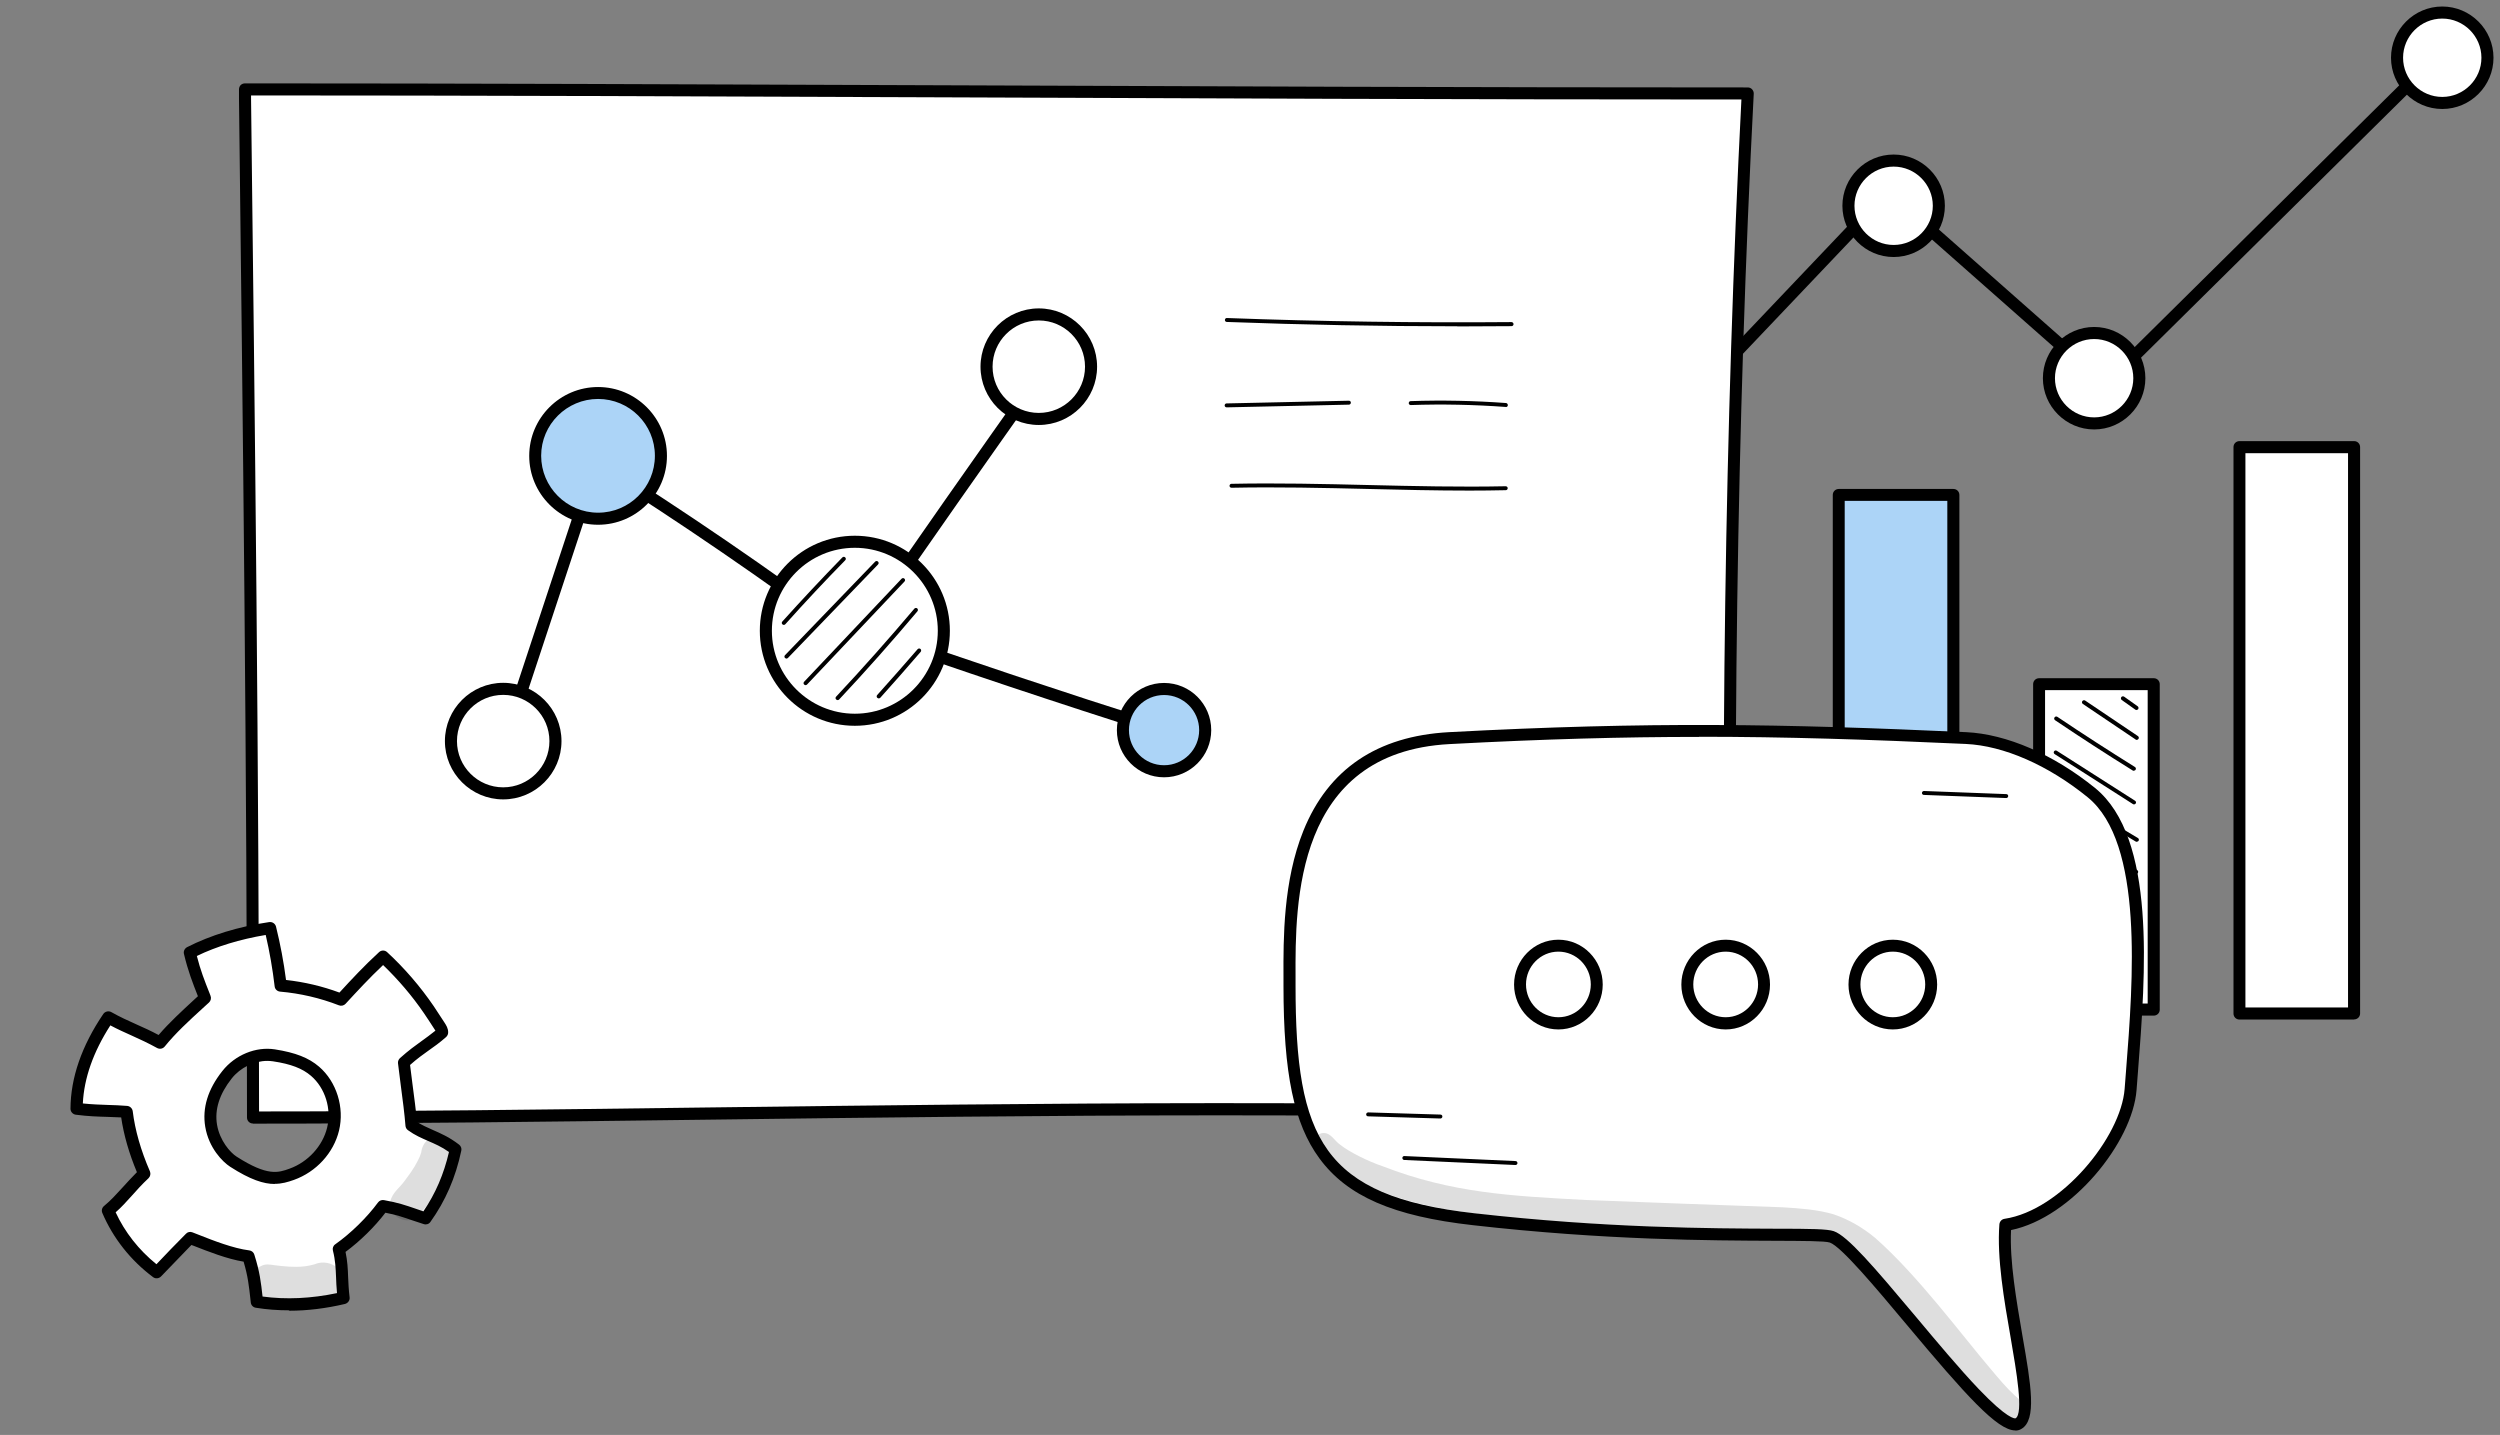 <?xml version="1.0" encoding="UTF-8"?> <svg xmlns="http://www.w3.org/2000/svg" id="Layer_1" data-name="Layer 1" viewBox="0 0 184.42 105.85"><rect x="0" y="0" width="184.42" height="105.85" fill="#808080" stroke="none"/> <defs> <style> .cls-1 { fill: #fff; } .cls-2 { opacity: .13; } .cls-3 { fill: #acd4f7; } </style> </defs> <g> <g> <rect class="cls-1" x="165.2" y="32.98" width="8.46" height="41.78"></rect> <path d="M173.66,75.21h-8.46c-.25,0-.44-.2-.44-.44V32.98c0-.25,.2-.44,.44-.44h8.46c.25,0,.44,.2,.44,.44v41.78c0,.25-.2,.44-.44,.44Zm-8.02-.89h7.57V33.43h-7.57v40.9Z"></path> </g> <g> <rect class="cls-1" x="120.86" y="57.22" width="8.46" height="17.47"></rect> <path d="M129.32,75.13h-8.46c-.25,0-.44-.2-.44-.44v-17.47c0-.25,.2-.44,.44-.44h8.46c.25,0,.44,.2,.44,.44v17.47c0,.25-.2,.44-.44,.44Zm-8.02-.89h7.57v-16.58h-7.57v16.58Z"></path> </g> <g> <rect class="cls-3" x="135.64" y="36.51" width="8.46" height="38.26"></rect> <path d="M144.1,75.21h-8.46c-.25,0-.44-.2-.44-.44V36.51c0-.25,.2-.44,.44-.44h8.46c.25,0,.44,.2,.44,.44v38.26c0,.25-.2,.44-.44,.44Zm-8.02-.89h7.57V36.95h-7.57v37.37Z"></path> </g> <g> <g> <rect class="cls-1" x="150.42" y="50.47" width="8.46" height="24.01"></rect> <path d="M158.88,74.92h-8.46c-.25,0-.44-.2-.44-.44v-24.01c0-.25,.2-.44,.44-.44h8.46c.25,0,.44,.2,.44,.44v24.01c0,.25-.2,.44-.44,.44Zm-8.02-.89h7.57v-23.12h-7.57v23.12Z"></path> </g> <path d="M153.08,73.43s-.06,0-.08-.02c-.54-.35-1.07-.73-1.56-1.14-.06-.05-.07-.15-.02-.21,.05-.06,.15-.07,.21-.02,.49,.4,1,.77,1.53,1.12,.07,.04,.09,.14,.04,.2-.03,.04-.08,.07-.12,.07Z"></path> <path d="M155.87,73.38s-.06,0-.09-.03l-4.28-3.17c-.07-.05-.08-.14-.03-.21,.05-.07,.14-.08,.21-.03l4.28,3.17c.07,.05,.08,.14,.03,.21-.03,.04-.07,.06-.12,.06Z"></path> <path d="M157.63,71.99s-.06,0-.08-.03l-6.04-4.09c-.07-.05-.09-.14-.04-.21s.14-.09,.21-.04l6.04,4.09c.07,.05,.09,.14,.04,.21-.03,.04-.08,.07-.12,.07Z"></path> <path d="M157.71,69.54s-.05,0-.07-.02c-2.09-1.23-4.15-2.54-6.12-3.92-.07-.05-.08-.14-.04-.21,.05-.07,.14-.08,.21-.04,1.96,1.37,4.01,2.68,6.1,3.91,.07,.04,.09,.13,.05,.2-.03,.05-.08,.07-.13,.07Z"></path> <path d="M157.63,67.01s-.05,0-.08-.02c-2.04-1.25-4.06-2.56-6.03-3.88-.07-.05-.09-.14-.04-.21,.05-.07,.14-.09,.21-.04,1.96,1.33,3.99,2.63,6.02,3.88,.07,.04,.09,.13,.05,.2-.03,.05-.08,.07-.13,.07Z"></path> <path d="M157.59,64.46s-.05,0-.08-.02l-6.08-3.79c-.07-.04-.09-.13-.05-.2,.04-.07,.14-.09,.2-.05l6.08,3.79c.07,.04,.09,.13,.05,.2-.03,.05-.08,.07-.13,.07Z"></path> <path d="M157.62,62.1s-.05,0-.07-.02c-2.07-1.22-4.12-2.5-6.09-3.82-.07-.05-.09-.14-.04-.21,.05-.07,.14-.09,.21-.04,1.97,1.32,4.01,2.6,6.08,3.81,.07,.04,.09,.13,.05,.2-.03,.05-.08,.07-.13,.07Z"></path> <path d="M157.43,59.34s-.05,0-.08-.02l-5.78-3.69c-.07-.04-.09-.14-.05-.2,.04-.07,.14-.09,.2-.05l5.78,3.69c.07,.04,.09,.14,.05,.2-.03,.04-.08,.07-.12,.07Z"></path> <path d="M157.41,56.86s-.05,0-.08-.02c-1.93-1.2-3.86-2.45-5.73-3.71-.07-.05-.09-.14-.04-.21,.05-.07,.14-.09,.21-.04,1.87,1.26,3.8,2.5,5.72,3.7,.07,.04,.09,.13,.05,.2-.03,.05-.08,.07-.13,.07Z"></path> <path d="M157.62,54.58s-.06,0-.08-.03l-3.89-2.62c-.07-.05-.09-.14-.04-.21,.05-.07,.14-.09,.21-.04l3.89,2.62c.07,.05,.09,.14,.04,.21-.03,.04-.08,.07-.12,.07Z"></path> <path d="M157.61,52.38s-.06,0-.09-.03l-1-.71c-.07-.05-.08-.14-.04-.21,.05-.07,.14-.08,.21-.04l1,.71c.07,.05,.08,.14,.04,.21-.03,.04-.07,.06-.12,.06Z"></path> </g> <g> <path d="M118.95,36.03c-.11,0-.22-.04-.31-.12-.18-.17-.18-.45-.02-.63l20.32-21.38c.16-.17,.44-.19,.62-.03l15.73,13.89L179.85,3.46c.17-.17,.46-.17,.63,0,.17,.17,.17,.46,0,.63l-24.86,24.59c-.17,.16-.43,.17-.61,.02l-15.72-13.88-20.02,21.07c-.09,.09-.2,.14-.32,.14Z"></path> <g> <circle class="cls-1" cx="118.95" cy="36.64" r="3.33"></circle> <path d="M118.95,40.42c-2.08,0-3.78-1.7-3.78-3.78s1.7-3.78,3.78-3.78,3.78,1.7,3.78,3.78-1.7,3.78-3.78,3.78Zm0-6.67c-1.59,0-2.89,1.3-2.89,2.89s1.3,2.89,2.89,2.89,2.89-1.3,2.89-2.89-1.3-2.89-2.89-2.89Z"></path> </g> <g> <path class="cls-1" d="M136.35,15.18c0-1.84,1.49-3.33,3.33-3.33s3.33,1.49,3.33,3.33-1.49,3.33-3.33,3.33-3.33-1.49-3.33-3.33Z"></path> <path d="M139.69,18.96c-2.08,0-3.78-1.7-3.78-3.78s1.7-3.78,3.78-3.78,3.78,1.7,3.78,3.78-1.7,3.78-3.78,3.78Zm0-6.67c-1.59,0-2.89,1.3-2.89,2.89s1.3,2.89,2.89,2.89,2.89-1.3,2.89-2.89-1.3-2.89-2.89-2.89Z"></path> </g> <g> <circle class="cls-1" cx="154.48" cy="27.9" r="3.33"></circle> <path d="M154.48,31.68c-2.08,0-3.78-1.7-3.78-3.78s1.7-3.78,3.78-3.78,3.78,1.7,3.78,3.78-1.7,3.78-3.78,3.78Zm0-6.67c-1.59,0-2.89,1.3-2.89,2.89s1.3,2.89,2.89,2.89,2.89-1.3,2.89-2.89-1.3-2.89-2.89-2.89Z"></path> </g> <g> <path class="cls-1" d="M176.83,4.27c0-1.84,1.49-3.33,3.33-3.33s3.33,1.49,3.33,3.33-1.49,3.33-3.33,3.33-3.33-1.49-3.33-3.33Z"></path> <path d="M180.16,8.04c-2.08,0-3.78-1.7-3.78-3.78s1.7-3.78,3.78-3.78,3.78,1.7,3.78,3.78-1.7,3.78-3.78,3.78Zm0-6.67c-1.59,0-2.89,1.3-2.89,2.89s1.3,2.89,2.89,2.89,2.89-1.3,2.89-2.89-1.3-2.89-2.89-2.89Z"></path> </g> </g> </g> <g> <g> <path class="cls-1" d="M127.83,82.44c-.53-24.39-.17-51.18,1.1-75.54-39.33,0-76.75-.3-110.86-.3,.29,24.84,.59,49.89,.59,75.84,32.54,0,72.08-1.37,109.17,0Z"></path> <path d="M18.66,82.88c-.25,0-.44-.2-.44-.44,0-25.72-.3-50.86-.59-75.17v-.67c0-.12,.04-.23,.12-.32,.08-.08,.2-.13,.32-.13,16.45,0,33.47,.07,51.5,.14,19.17,.08,39,.16,59.36,.16,.12,0,.24,.05,.32,.14,.08,.09,.13,.21,.12,.33-1.25,24.02-1.63,50.84-1.09,75.51,0,.12-.05,.24-.13,.33-.09,.09-.21,.13-.33,.13-25.17-.93-50.98-.61-75.94-.29-11.7,.15-22.76,.29-33.21,.29Zm-.14-75.84v.22c.29,24.17,.58,49.17,.59,74.73,10.32,0,21.22-.14,32.75-.29,24.82-.31,50.48-.64,75.52,.27-.52-24.4-.14-50.86,1.08-74.63-20.2,0-39.87-.08-58.9-.16-17.86-.07-34.74-.14-51.04-.14Z"></path> </g> <g> <g> <path d="M85.48,54.21s-.09,0-.13-.02c-7.29-2.31-14.65-4.77-21.88-7.31-.13-.05-.23-.15-.27-.28-.04-.13-.02-.27,.06-.39,4.23-6.2,8.73-12.57,13.08-18.73,.14-.2,.42-.25,.62-.11,.2,.14,.25,.42,.11,.62-4.24,6-8.62,12.2-12.75,18.24,7.04,2.47,14.21,4.86,21.31,7.11,.23,.07,.36,.32,.29,.56-.06,.19-.23,.31-.42,.31Z"></path> <path d="M37.26,55.06s-.09,0-.14-.02c-.23-.08-.36-.33-.28-.56l6.76-20.47c.04-.13,.14-.23,.27-.28,.13-.05,.27-.03,.39,.04,6.27,3.95,12.46,8.18,18.41,12.59,.2,.15,.24,.42,.09,.62-.15,.2-.42,.24-.62,.09-5.78-4.28-11.79-8.4-17.87-12.25l-6.58,19.93c-.06,.19-.24,.3-.42,.3Z"></path> </g> <g> <circle class="cls-1" cx="63.06" cy="46.53" r="6.57" transform="translate(3.28 97.21) rotate(-76.72)"></circle> <path d="M63.06,53.54c-3.87,0-7.01-3.14-7.01-7.01s3.14-7.01,7.01-7.01,7.01,3.14,7.01,7.01-3.14,7.01-7.01,7.01Zm0-13.13c-3.38,0-6.12,2.75-6.12,6.12s2.75,6.12,6.12,6.12,6.12-2.75,6.12-6.12-2.75-6.12-6.12-6.12Z"></path> </g> <g> <path class="cls-3" d="M39.48,33.62c0-2.56,2.08-4.64,4.64-4.64s4.64,2.08,4.64,4.64-2.08,4.64-4.64,4.64-4.64-2.08-4.64-4.64Z"></path> <path d="M44.12,38.71c-2.8,0-5.08-2.28-5.08-5.08s2.28-5.08,5.08-5.08,5.08,2.28,5.08,5.08-2.28,5.08-5.08,5.08Zm0-9.28c-2.31,0-4.2,1.88-4.2,4.19s1.88,4.2,4.2,4.2,4.19-1.88,4.19-4.2-1.88-4.19-4.19-4.19Z"></path> </g> <g> <path class="cls-1" d="M72.77,27.05c0-2.13,1.73-3.86,3.86-3.86s3.86,1.73,3.86,3.86-1.73,3.86-3.86,3.86-3.86-1.73-3.86-3.86Z"></path> <path d="M76.63,31.35c-2.37,0-4.3-1.93-4.3-4.3s1.93-4.3,4.3-4.3,4.3,1.93,4.3,4.3-1.93,4.3-4.3,4.3Zm0-7.71c-1.88,0-3.41,1.53-3.41,3.41s1.53,3.41,3.41,3.41,3.41-1.53,3.41-3.41-1.53-3.41-3.41-3.41Z"></path> </g> <g> <path class="cls-3" d="M82.84,53.85c0-1.68,1.36-3.04,3.04-3.04s3.04,1.36,3.04,3.04-1.36,3.04-3.04,3.04-3.04-1.36-3.04-3.04Z"></path> <path d="M85.87,57.34c-1.92,0-3.48-1.56-3.48-3.48s1.56-3.48,3.48-3.48,3.48,1.56,3.48,3.48-1.56,3.48-3.48,3.48Zm0-6.07c-1.43,0-2.59,1.16-2.59,2.59s1.16,2.59,2.59,2.59,2.59-1.16,2.59-2.59-1.16-2.59-2.59-2.59Z"></path> </g> <g> <circle class="cls-1" cx="37.12" cy="54.67" r="3.86"></circle> <path d="M37.12,58.97c-2.37,0-4.3-1.93-4.3-4.3s1.93-4.3,4.3-4.3,4.3,1.93,4.3,4.3-1.93,4.3-4.3,4.3Zm0-7.71c-1.88,0-3.41,1.53-3.41,3.41s1.53,3.41,3.41,3.41,3.41-1.53,3.41-3.41-1.53-3.41-3.41-3.41Z"></path> </g> <path d="M57.82,46.1s-.07-.01-.1-.04c-.06-.05-.07-.15-.01-.21,1.44-1.6,2.93-3.19,4.43-4.73,.06-.06,.15-.06,.21,0,.06,.06,.06,.15,0,.21-1.5,1.53-2.99,3.12-4.42,4.72-.03,.03-.07,.05-.11,.05Z"></path> <path d="M58.01,48.58s-.07-.01-.1-.04c-.06-.06-.06-.15,0-.21l6.65-6.9c.06-.06,.15-.06,.21,0,.06,.06,.06,.15,0,.21l-6.65,6.9s-.07,.05-.11,.05Z"></path> <path d="M59.42,50.54s-.07-.01-.1-.04c-.06-.06-.06-.15,0-.21l7.19-7.6c.06-.06,.15-.06,.21,0,.06,.06,.06,.15,0,.21l-7.19,7.6s-.07,.05-.11,.05Z"></path> <path d="M61.78,51.64s-.07-.01-.1-.04c-.06-.06-.06-.15,0-.21,1.97-2.1,3.91-4.29,5.77-6.49,.05-.06,.15-.07,.21-.02,.06,.05,.07,.15,.02,.21-1.86,2.21-3.8,4.4-5.78,6.51-.03,.03-.07,.05-.11,.05Z"></path> <path d="M64.82,51.52s-.07-.01-.1-.04c-.06-.05-.07-.15-.01-.21,1-1.11,2-2.25,2.98-3.38,.05-.06,.15-.07,.21-.02,.06,.05,.07,.15,.02,.21-.98,1.14-1.98,2.28-2.98,3.39-.03,.03-.07,.05-.11,.05Z"></path> </g> <path d="M107.5,24.07c-5.66,0-11.36-.11-17-.32-.08,0-.15-.07-.14-.15,0-.08,.07-.15,.15-.14,6.96,.26,14.03,.36,20.99,.3h0c.08,0,.15,.07,.15,.15,0,.08-.06,.15-.15,.15-1.33,.01-2.67,.02-4.01,.02Z"></path> <path d="M90.49,30.05c-.08,0-.15-.06-.15-.14,0-.08,.06-.15,.14-.15l9.02-.2c.09,0,.15,.06,.15,.14,0,.08-.06,.15-.14,.15l-9.02,.2h0Z"></path> <path d="M111.08,30.02s0,0-.01,0c-2.32-.17-4.68-.22-7-.14-.08,0-.15-.06-.15-.14,0-.08,.06-.15,.14-.15,2.34-.08,4.7-.03,7.03,.14,.08,0,.14,.08,.14,.16,0,.08-.07,.14-.15,.14Z"></path> <path d="M108.41,36.19c-2.49,0-5-.06-7.45-.12-3.32-.08-6.76-.16-10.11-.09-.08,0-.15-.06-.15-.14,0-.08,.06-.15,.14-.15,3.36-.07,6.8,.01,10.12,.09,3.32,.08,6.76,.16,10.11,.09,.08,0,.15,.06,.15,.14,0,.08-.06,.15-.14,.15-.89,.02-1.78,.03-2.67,.03Z"></path> </g> <g> <g> <g> <path class="cls-1" d="M147.92,90.36c4.33-.64,8.94-6.1,9.24-10,.53-6.95,1.72-18.14-2.89-21.89-2.49-2.02-5.89-3.87-9.25-4.03-13.92-.64-23.48-.78-38.11,0-12.35,.66-11.78,13.12-11.78,18.26,0,11.58,2.31,15.96,13.58,17.23,14.68,1.66,25.18,.88,26.41,1.3,2.21,.75,11.93,14.83,13.76,13.78,1.65-.95-1.36-9.4-.96-14.66Z"></path> <path d="M148.66,105.52c-1.32,0-3.63-2.57-8.04-7.84-2.25-2.69-4.81-5.74-5.64-6.02-.35-.12-1.99-.12-4.07-.13-4.67-.02-12.5-.04-22.25-1.15-5.89-.66-9.28-2.14-11.33-4.93-1.88-2.56-2.65-6.25-2.65-12.74v-.65c-.01-2.81-.03-7.06,1.47-10.78,1.83-4.54,5.44-6.98,10.73-7.27,14.86-.79,24.51-.62,38.16,0,2.98,.14,6.45,1.64,9.51,4.12,4.52,3.67,3.73,13.67,3.16,20.98-.03,.44-.07,.87-.1,1.29-.29,3.86-4.78,9.42-9.26,10.34-.11,2.31,.4,5.21,.84,7.79,.63,3.61,1.08,6.22-.08,6.88-.13,.08-.28,.12-.44,.12Zm-23.32-51.16c-5.63,0-11.45,.16-18.41,.53-11.43,.61-11.38,11.79-11.36,17.16v.66c0,11.29,1.99,15.53,13.19,16.79,9.71,1.1,17.5,1.12,22.16,1.14,2.68,0,3.88,.02,4.35,.18,1.02,.35,2.96,2.62,6.04,6.29,1.6,1.91,3.25,3.88,4.65,5.35,2.13,2.23,2.66,2.18,2.72,2.17,.61-.35,.07-3.46-.36-5.96-.48-2.75-1.02-5.87-.83-8.35,.02-.21,.17-.38,.38-.41,4.16-.62,8.59-6.02,8.86-9.59,.03-.42,.07-.85,.1-1.29,.53-6.71,1.32-16.85-2.83-20.22-2.92-2.37-6.19-3.8-8.99-3.93-7.22-.33-13.32-.53-19.66-.53Z"></path> </g> <g> <path class="cls-1" d="M112.13,72.63c0-1.58,1.27-2.87,2.83-2.87s2.83,1.28,2.83,2.87-1.27,2.87-2.83,2.87-2.83-1.28-2.83-2.87Z"></path> <path d="M114.96,75.94c-1.8,0-3.27-1.49-3.27-3.31s1.47-3.31,3.27-3.31,3.27,1.49,3.27,3.31-1.47,3.31-3.27,3.31Zm0-5.74c-1.32,0-2.39,1.09-2.39,2.42s1.07,2.42,2.39,2.42,2.39-1.09,2.39-2.42-1.07-2.42-2.39-2.42Z"></path> </g> <path d="M111.79,85.94s0,0,0,0l-8.2-.37c-.08,0-.14-.07-.14-.15,0-.08,.07-.15,.15-.14l8.2,.37c.08,0,.14,.07,.14,.15,0,.08-.07,.14-.15,.14Z"></path> <path d="M106.25,82.51h0l-5.33-.16c-.08,0-.15-.07-.14-.15,0-.08,.08-.14,.15-.14l5.33,.16c.08,0,.15,.07,.14,.15,0,.08-.07,.14-.15,.14Z"></path> <path d="M147.99,58.87h0l-6.07-.23c-.08,0-.15-.07-.14-.15,0-.08,.07-.14,.15-.14l6.07,.23c.08,0,.15,.07,.14,.15,0,.08-.07,.14-.15,.14Z"></path> <g> <ellipse class="cls-1" cx="127.3" cy="72.63" rx="2.83" ry="2.87"></ellipse> <path d="M127.3,75.94c-1.8,0-3.27-1.49-3.27-3.31s1.47-3.31,3.27-3.31,3.27,1.49,3.27,3.31-1.47,3.31-3.27,3.31Zm0-5.74c-1.32,0-2.39,1.09-2.39,2.42s1.07,2.42,2.39,2.42,2.39-1.09,2.39-2.42-1.07-2.42-2.39-2.42Z"></path> </g> <g> <ellipse class="cls-1" cx="139.63" cy="72.63" rx="2.83" ry="2.87"></ellipse> <path d="M139.63,75.94c-1.8,0-3.27-1.49-3.27-3.31s1.47-3.31,3.27-3.31,3.27,1.49,3.27,3.31-1.47,3.31-3.27,3.31Zm0-5.74c-1.32,0-2.39,1.09-2.39,2.42s1.07,2.42,2.39,2.42,2.39-1.09,2.39-2.42-1.07-2.42-2.39-2.42Z"></path> </g> </g> <g class="cls-2"> <path d="M149.61,103.78c-.08-.14-.21-.23-.34-.32-.31-.2-.19-.13-.68-.55-.61-.57-1.14-1.21-1.68-1.85-2.21-2.59-5.43-6.97-8.58-9.74-.9-.75-1.94-1.36-3.06-1.74-1.22-.36-2.5-.44-3.76-.52-4.85-.17-9.69-.35-14.54-.54-5.46-.29-9.89-.51-14.98-2.49-1.07-.36-2.48-1.06-3.13-1.59-.41-.27-.66-.85-1.2-.86-.6-.02-.94,.78-.5,1.2,2.84,2.99,7.02,4.13,11.21,4.68,1.56,.22,4.79,.59,7.12,.7,4.32,.29,8.65,.45,12.98,.71,2.17,.09,5.09,.28,5.72,.45,2.03,.45,3.14,1.62,4.97,3.57,1.64,1.76,3.26,3.52,4.78,5.38,.87,.93,4.14,4.92,5.22,4.6,.46-.12,.69-.68,.44-1.09Z"></path> </g> </g> <g> <g> <path class="cls-1" d="M33.6,84.78c-1.27-.98-2.22-1.03-3.26-1.78-.09-1.24-.41-3.37-.55-4.62,1.19-1.06,1.8-1.32,2.83-2.21,0-.17-.1-.33-.21-.5-.25-.4-.51-.79-.78-1.18-.98-1.43-2.12-2.74-3.38-3.92-1.17,1.07-2.14,2.12-3.1,3.17-1.43-.55-2.93-.9-4.46-1.04-.17-1.43-.42-2.85-.77-4.24-2.02,.3-4.07,.86-5.93,1.81,.32,1.35,.65,2.17,1.12,3.34-1.2,1.1-2.36,2.13-3.32,3.3-1.38-.76-2.52-1.13-3.81-1.86-1.39,2.06-2.33,4.36-2.34,6.74,1.47,.19,2.34,.13,3.69,.23,.19,1.55,.67,3.11,1.3,4.56-1.1,1.03-1.71,1.94-2.67,2.72,.77,1.82,2.04,3.38,3.59,4.55,.96-1.02,1.57-1.65,2.45-2.54,1.29,.5,2.92,1.19,4.3,1.36,.43,1.35,.49,2.1,.63,3.37,2.13,.34,4.3,.2,6.4-.3-.18-1.47-.04-2.32-.36-3.59,1.23-.87,2.45-2.08,3.25-3.19,1.39,.24,1.95,.53,3.16,.91,1.15-1.59,1.83-3.31,2.21-5.09Zm-12.08,1.86c-.94,.33-1.87,.63-4.3-.93-.96-.61-3.02-3.2-.47-6.41,.81-1.02,2.18-1.63,3.47-1.43,1.29,.2,2.27,.52,3.03,1.18,1.19,1.02,1.7,2.75,1.33,4.27-.37,1.52-1.58,2.8-3.05,3.33Z"></path> <path d="M21.33,96.66c-.84,0-1.66-.06-2.46-.19-.2-.03-.35-.19-.37-.39l-.02-.18c-.12-1.07-.19-1.75-.51-2.83-1.22-.2-2.59-.74-3.71-1.18l-.14-.05c-.81,.83-1.4,1.44-2.24,2.32-.16,.16-.41,.19-.59,.05-1.66-1.24-2.95-2.88-3.74-4.73-.08-.18-.03-.39,.13-.52,.5-.41,.91-.87,1.35-1.35,.33-.36,.67-.74,1.07-1.14-.58-1.39-.97-2.74-1.16-4.04-.36-.02-.69-.03-1.01-.04-.72-.02-1.41-.04-2.34-.16-.22-.03-.39-.22-.39-.44,.01-2.27,.82-4.63,2.42-6.99,.13-.19,.39-.25,.59-.14,.64,.36,1.23,.63,1.86,.91,.52,.23,1.05,.47,1.63,.78,.8-.93,1.71-1.76,2.66-2.64l.24-.22c-.4-1.02-.73-1.86-1.03-3.12-.05-.2,.05-.4,.23-.5,1.73-.88,3.77-1.51,6.06-1.85,.23-.03,.44,.11,.5,.33,.32,1.29,.57,2.62,.74,3.94,1.35,.15,2.67,.46,3.94,.93,.89-.97,1.82-1.97,2.92-2.98,.17-.16,.43-.16,.6,0,1.29,1.19,2.45,2.54,3.44,3.99,.27,.4,.53,.8,.78,1.19,.13,.2,.29,.44,.28,.75,0,.13-.06,.24-.15,.33-.49,.43-.9,.72-1.3,1-.41,.29-.83,.59-1.36,1.06,.05,.4,.11,.86,.17,1.35,.13,.97,.27,2.05,.34,2.85,.38,.25,.76,.41,1.16,.59,.57,.25,1.21,.52,1.95,1.09,.13,.1,.2,.28,.16,.44-.42,1.99-1.17,3.71-2.28,5.26-.11,.16-.31,.22-.49,.16-.34-.11-.64-.21-.91-.3-.62-.21-1.12-.39-1.92-.54-.79,1.04-1.86,2.09-2.94,2.89,.14,.67,.17,1.24,.19,1.84,.02,.46,.04,.93,.11,1.51,.03,.22-.12,.43-.34,.49-1.4,.33-2.78,.5-4.11,.5Zm-1.98-1.02c1.76,.24,3.61,.15,5.51-.25-.04-.44-.06-.83-.07-1.18-.03-.67-.05-1.24-.23-1.95-.05-.18,.02-.37,.17-.47,1.15-.81,2.35-1.99,3.15-3.08,.1-.14,.27-.21,.44-.18,1.03,.18,1.63,.39,2.33,.63,.18,.06,.37,.13,.58,.2,.89-1.3,1.51-2.74,1.89-4.38-.55-.39-1.05-.6-1.53-.81-.48-.21-.98-.42-1.5-.8-.11-.08-.17-.2-.18-.33-.06-.79-.21-1.97-.35-3.01-.08-.59-.15-1.15-.2-1.59-.02-.14,.04-.28,.14-.38,.66-.59,1.14-.93,1.61-1.27,.33-.24,.64-.46,1.01-.76-.02-.04-.05-.08-.07-.11-.25-.38-.5-.78-.77-1.17-.88-1.29-1.9-2.48-3.02-3.56-1.03,.97-1.91,1.93-2.77,2.86-.12,.13-.32,.18-.49,.11-1.39-.54-2.85-.88-4.34-1.01-.21-.02-.38-.18-.4-.39-.15-1.27-.37-2.55-.66-3.79-1.9,.32-3.61,.84-5.08,1.55,.27,1.06,.56,1.8,.95,2.78l.06,.16c.07,.17,.02,.37-.11,.49l-.46,.42c-1.03,.94-2,1.83-2.81,2.83-.14,.17-.37,.21-.56,.11-.67-.37-1.28-.65-1.88-.92-.51-.23-1.03-.46-1.57-.75-1.26,1.96-1.94,3.89-2.03,5.76,.7,.07,1.26,.09,1.86,.11,.44,.01,.89,.03,1.41,.07,.21,.02,.38,.18,.41,.39,.17,1.4,.6,2.9,1.27,4.44,.07,.17,.03,.37-.1,.5-.48,.45-.87,.88-1.24,1.3-.39,.43-.75,.84-1.19,1.22,.68,1.47,1.71,2.78,3.01,3.83,.76-.81,1.35-1.41,2.18-2.25,.12-.13,.31-.17,.48-.1l.41,.16c1.16,.46,2.6,1.02,3.78,1.17,.17,.02,.32,.14,.37,.31,.4,1.26,.49,2.03,.61,3.12Zm.91-8.3c-.8,0-1.79-.31-3.28-1.27-.56-.36-1.58-1.39-1.84-2.95-.23-1.38,.19-2.76,1.26-4.11,.94-1.19,2.47-1.82,3.88-1.6,1.52,.24,2.49,.62,3.26,1.28,1.29,1.11,1.88,3.01,1.47,4.71-.4,1.65-1.68,3.05-3.33,3.64l-.15-.42,.15,.42c-.45,.16-.89,.29-1.41,.29Zm-.54-9.08c-.97,0-1.99,.49-2.63,1.3-.9,1.14-1.27,2.29-1.08,3.41,.2,1.17,.97,2.05,1.44,2.35,2.29,1.47,3.08,1.19,3.91,.89,1.36-.49,2.44-1.67,2.77-3.02,.34-1.39-.14-2.93-1.19-3.83-.63-.54-1.47-.87-2.81-1.07-.14-.02-.28-.03-.42-.03Z"></path> </g> <g class="cls-2"> <path d="M23.26,93.25s-.05,.01-.11,.03c-.15,.05-.41,.09-.56,.12-.06,0-.11,.01-.17,.02-.73,.08-1.47,0-2.19-.09-.32-.05-.66-.11-.96,.06-1.18,.43-1.05,2.25,.16,2.55,1.26,.19,2.53,.37,3.79,.14,.14-.02,.33-.06,.45-.07,.65,.05,1.35-.24,1.57-.89,.56-1.29-.83-2.34-2-1.87Z"></path> </g> <g class="cls-2"> <path d="M33.66,84.84c-.27-1.59-2.4-1.38-2.59,.18-.03,.1-.07,.19-.1,.29-.05,.11-.12,.25-.17,.35-.27,.54-.63,1.02-.99,1.5-.29,.4-.72,.72-.92,1.18-.56,1.18,1.07,2.26,1.97,1.33,.89-.99,1.74-2.04,2.35-3.23,.2-.5,.56-1.03,.46-1.59Z"></path> </g> </g> </svg> 